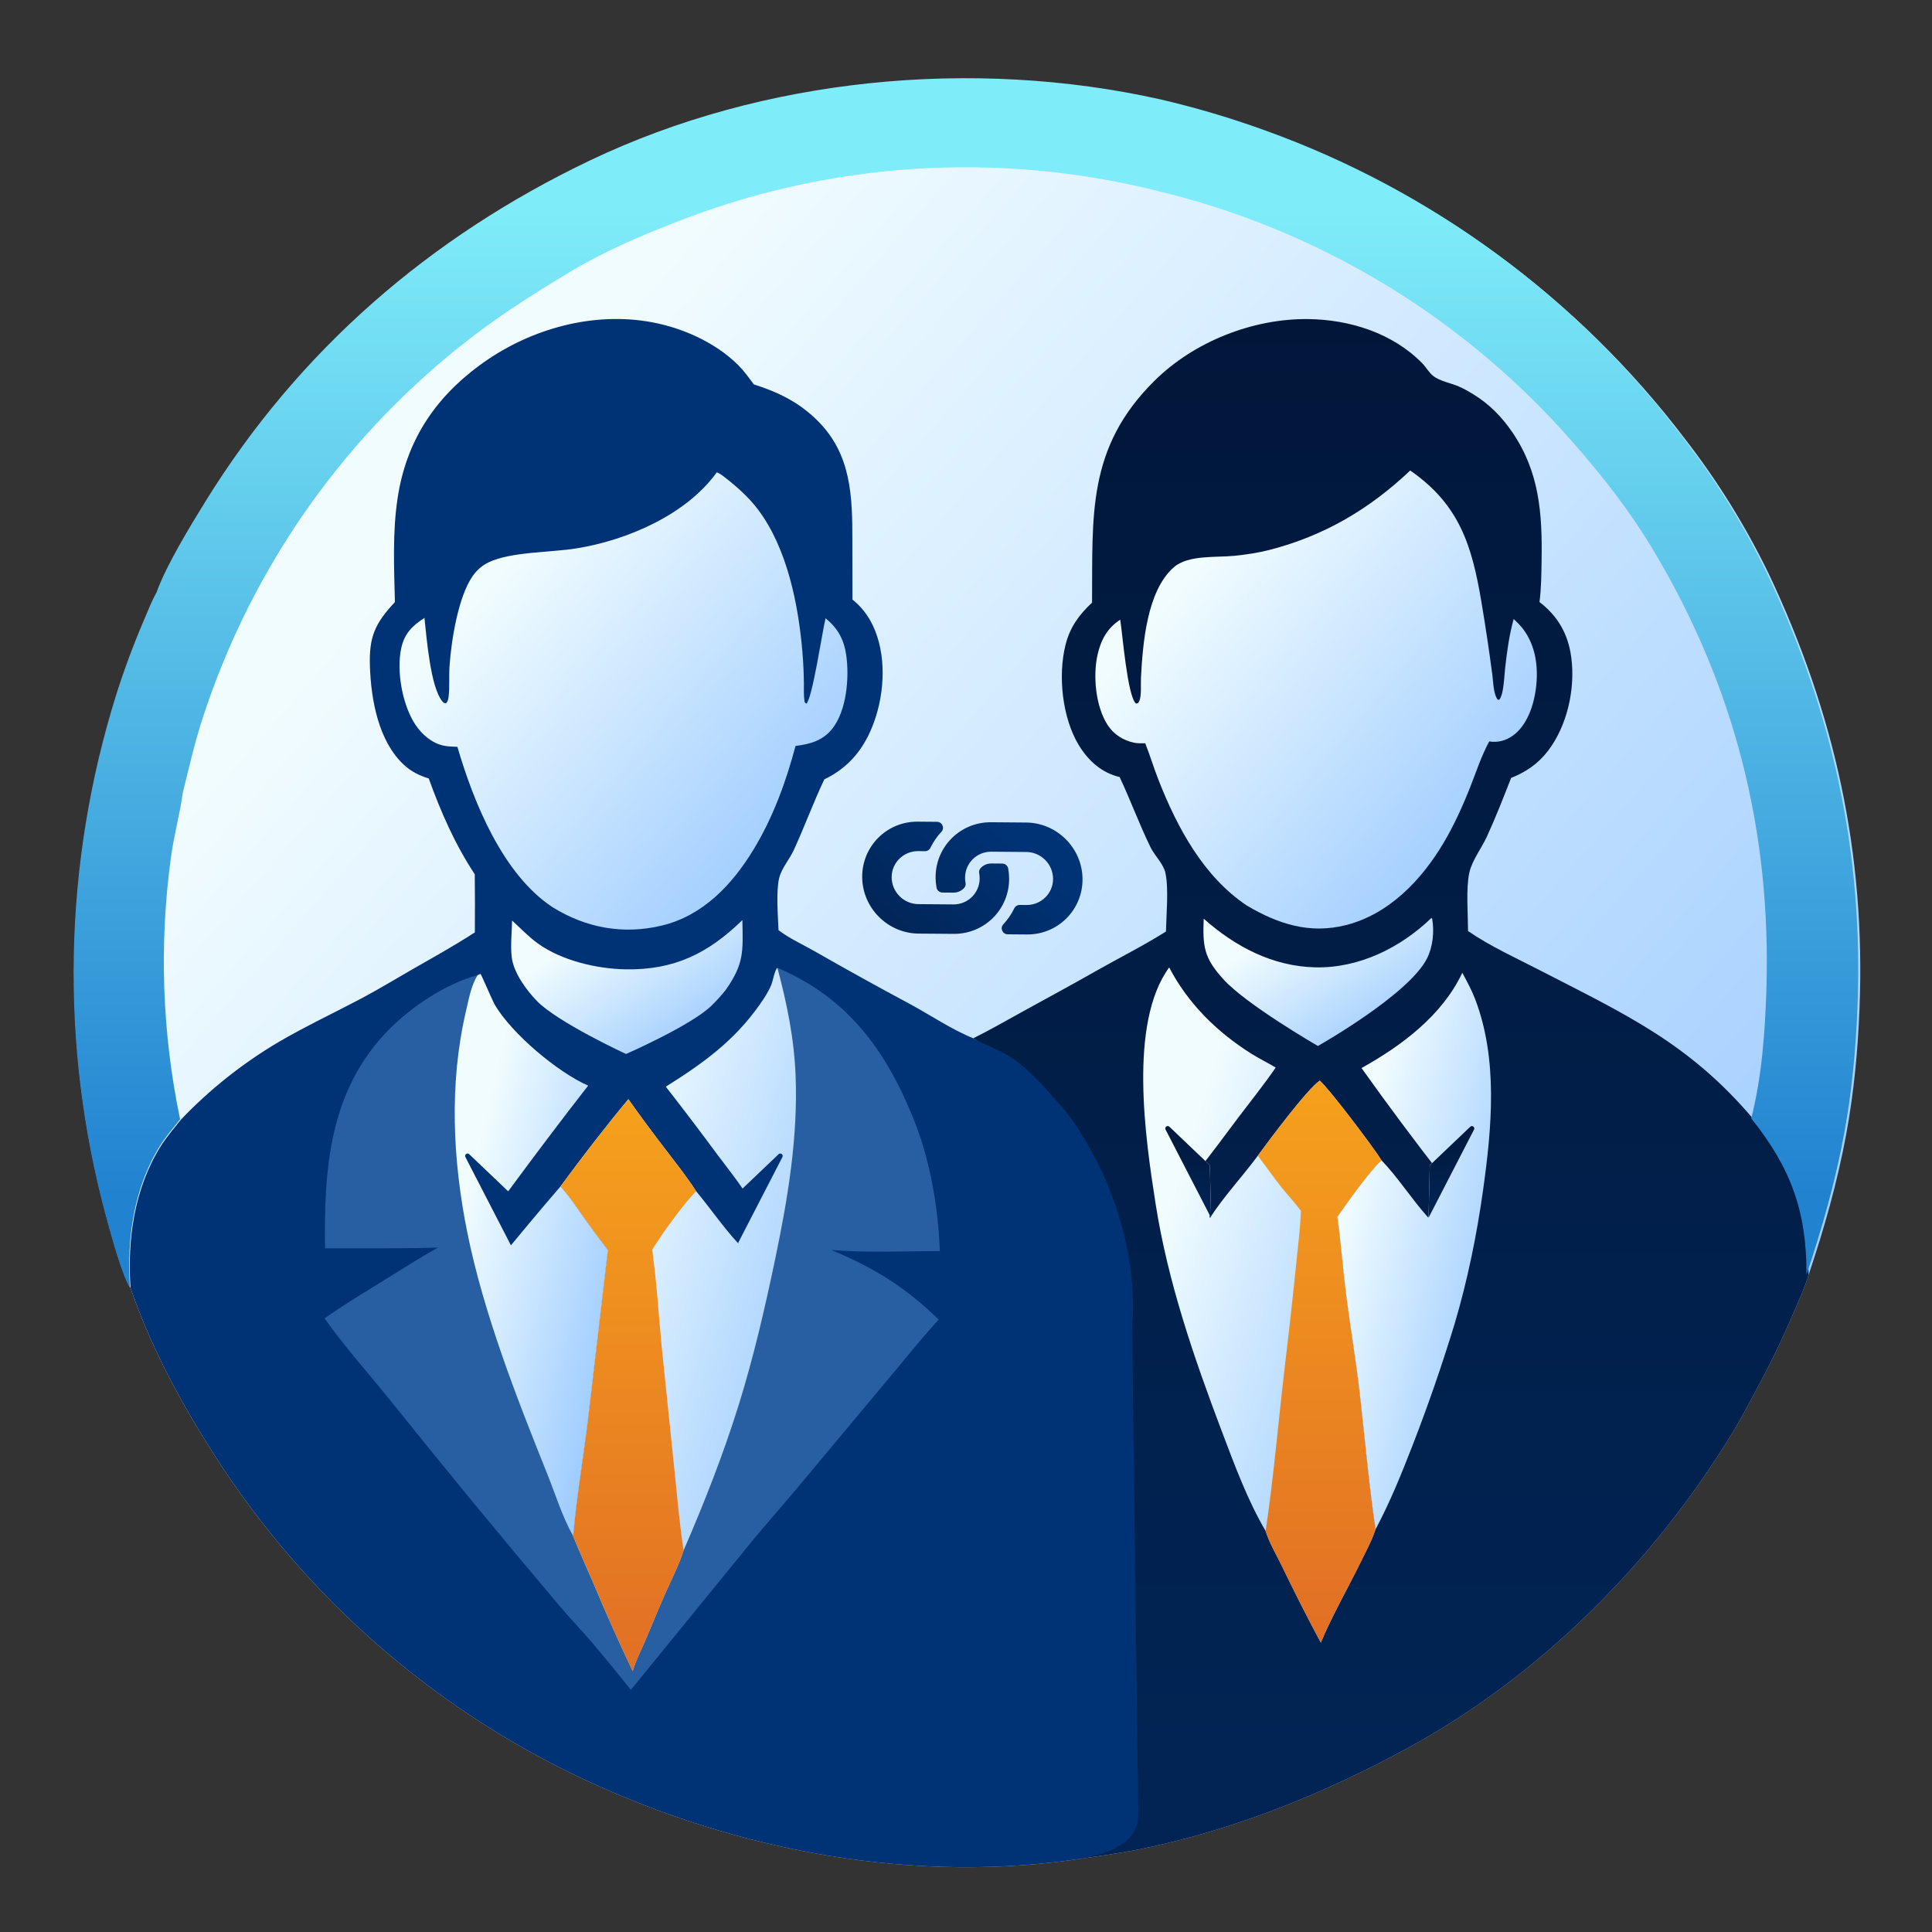 <svg width="400" height="400" viewBox="0 0 400 400" fill="none" xmlns="http://www.w3.org/2000/svg">
<rect x="0" y="0" width="400" height="400" fill="#333333" stroke="none"/>
<path d="M32.521 122.911C34.494 117.36 39.461 109.244 42.638 104.113C62.043 72.765 89.17 49.352 122.338 33.541C158.3 16.397 201.788 12.259 240.543 20.898C247.971 22.625 255.269 24.789 262.437 27.392C263.501 27.775 264.562 28.168 265.619 28.57C266.676 28.973 267.73 29.384 268.78 29.806C269.829 30.227 270.875 30.658 271.918 31.098C272.96 31.538 273.998 31.987 275.032 32.446C276.066 32.905 277.095 33.373 278.121 33.85C279.147 34.327 280.168 34.814 281.185 35.309C282.202 35.805 283.214 36.31 284.222 36.823C285.229 37.337 286.233 37.86 287.231 38.392C288.23 38.924 289.223 39.465 290.212 40.014C291.2 40.564 292.184 41.122 293.162 41.69C294.141 42.257 295.114 42.833 296.083 43.418C297.051 44.003 298.014 44.596 298.972 45.199C299.929 45.801 300.881 46.412 301.828 47.031C302.775 47.65 303.715 48.278 304.651 48.914C305.586 49.55 306.516 50.195 307.439 50.848C308.363 51.501 309.281 52.162 310.193 52.831C311.105 53.501 312.01 54.178 312.91 54.864C313.81 55.55 314.703 56.243 315.59 56.945C316.477 57.647 317.359 58.357 318.233 59.074C319.108 59.791 319.976 60.517 320.837 61.25C321.698 61.983 322.553 62.724 323.401 63.473C324.249 64.222 325.09 64.978 325.925 65.741C326.759 66.505 327.587 67.276 328.407 68.055C329.228 68.833 330.042 69.619 330.848 70.412C331.655 71.205 332.454 72.006 333.246 72.813C334.038 73.621 334.823 74.436 335.601 75.257C336.378 76.079 337.148 76.907 337.911 77.743C338.674 78.578 339.429 79.42 340.176 80.269C340.924 81.118 341.663 81.975 342.395 82.837C343.127 83.699 343.852 84.568 344.568 85.443C345.285 86.319 345.993 87.2 346.694 88.088C347.394 88.977 348.087 89.871 348.771 90.772C350.462 92.948 352.095 95.166 353.67 97.427C355.245 99.688 356.76 101.989 358.215 104.329C359.67 106.669 361.063 109.046 362.393 111.459C363.724 113.871 364.991 116.317 366.195 118.797C379.867 147.662 386.258 176.747 384.995 208.689C384.647 217.512 383.838 226.18 382.23 234.87C380.393 244.799 377.664 254.415 374.442 263.974C373.656 266.632 372.452 269.205 371.353 271.745C369.157 276.918 366.725 281.978 364.056 286.923C362.321 290.133 360.647 293.412 358.75 296.528C342.392 323.409 319.017 346.923 291.285 362.001C274.237 371.269 256.087 378.644 237.049 382.645C231.981 383.711 226.801 384.384 221.677 385.135C186.508 389.955 149.684 382.479 117.995 367.009C117.035 366.538 116.079 366.059 115.128 365.572C114.176 365.084 113.229 364.588 112.286 364.084C111.344 363.58 110.405 363.068 109.472 362.548C108.538 362.027 107.609 361.498 106.684 360.961C105.759 360.425 104.84 359.88 103.925 359.327C103.01 358.774 102.1 358.213 101.194 357.644C100.289 357.075 99.389 356.498 98.494 355.913C97.599 355.329 96.709 354.736 95.825 354.136C94.94 353.536 94.06 352.928 93.187 352.312C92.313 351.696 91.444 351.073 90.581 350.442C89.718 349.811 88.861 349.172 88.009 348.526C87.157 347.88 86.311 347.227 85.47 346.566C84.63 345.905 83.796 345.237 82.967 344.561C82.138 343.886 81.315 343.203 80.499 342.513C79.682 341.823 78.871 341.126 78.067 340.422C77.262 339.718 76.464 339.007 75.672 338.289C74.88 337.57 74.094 336.846 73.315 336.114C72.536 335.382 71.763 334.643 70.997 333.898C70.231 333.152 69.471 332.4 68.718 331.641C67.965 330.882 67.218 330.117 66.478 329.345C65.739 328.573 65.006 327.795 64.279 327.01C63.554 326.225 62.834 325.434 62.122 324.637C61.41 323.839 60.705 323.036 60.007 322.226C59.309 321.417 58.618 320.601 57.934 319.779C57.25 318.957 56.574 318.13 55.904 317.296C55.235 316.462 54.573 315.622 53.919 314.777C53.264 313.932 52.617 313.081 51.977 312.224C51.338 311.367 50.706 310.505 50.081 309.637C49.457 308.77 48.84 307.897 48.231 307.018C47.622 306.139 47.02 305.256 46.426 304.367C45.833 303.477 45.247 302.583 44.669 301.684C44.091 300.784 43.521 299.88 42.959 298.97C36.643 288.949 30.89 277.908 27.027 266.684C25.385 264.214 22.905 255.073 22.023 251.815C21.725 250.716 21.438 249.613 21.16 248.509C20.882 247.404 20.613 246.297 20.355 245.188C20.097 244.078 19.849 242.967 19.61 241.853C19.372 240.739 19.143 239.623 18.925 238.506C18.706 237.388 18.497 236.268 18.299 235.146C18.1 234.025 17.911 232.901 17.732 231.776C17.554 230.652 17.385 229.525 17.226 228.397C17.067 227.269 16.919 226.14 16.78 225.01C16.642 223.879 16.513 222.747 16.394 221.614C16.276 220.481 16.167 219.347 16.069 218.213C15.971 217.078 15.882 215.943 15.804 214.806C15.726 213.67 15.658 212.533 15.6 211.395C15.542 210.258 15.494 209.12 15.456 207.981C15.418 206.842 15.391 205.704 15.373 204.565C15.356 203.426 15.349 202.287 15.351 201.148C15.354 200.009 15.367 198.87 15.39 197.731C15.413 196.593 15.446 195.454 15.49 194.316C15.533 193.178 15.586 192.04 15.65 190.903C15.713 189.766 15.787 188.629 15.871 187.493C15.954 186.357 16.048 185.222 16.152 184.087C16.256 182.953 16.37 181.82 16.494 180.687C16.618 179.555 16.752 178.424 16.896 177.294C17.04 176.164 17.195 175.036 17.358 173.909C17.523 172.781 17.697 171.656 17.881 170.532C18.066 169.408 18.26 168.285 18.464 167.165C18.668 166.044 18.882 164.926 19.106 163.809C19.331 162.692 19.565 161.577 19.808 160.465C20.052 159.352 20.306 158.241 20.57 157.134C20.833 156.025 21.107 154.92 21.39 153.816C21.673 152.713 21.966 151.612 22.269 150.514C22.572 149.417 22.885 148.321 23.207 147.229C23.529 146.136 23.862 145.047 24.203 143.96C25.898 138.638 27.852 133.413 30.065 128.284C30.836 126.492 31.548 124.603 32.521 122.911Z" fill="url(#paint0_linear_4889_42571)"/>
<path d="M208.93 181.854C208.978 188.299 203.806 193.382 197.474 193.349C197.462 193.349 197.448 193.349 197.435 193.349L190.189 193.291C183.799 193.239 178.56 187.999 178.508 181.61C178.457 175.22 183.614 170.063 190.003 170.115L194.004 170.147C195.065 170.155 195.636 171.426 194.92 172.197C194.007 173.18 193.228 174.305 192.627 175.543C192.424 175.962 192.002 176.229 191.533 176.226L190.122 176.214C187.101 176.19 184.613 178.583 184.607 181.604C184.602 184.655 187.096 187.167 190.14 187.192L197.385 187.25C200.425 187.275 202.855 184.832 202.83 181.805C202.827 181.406 202.778 181.05 202.727 180.785C202.69 180.597 202.698 180.404 202.75 180.222C202.801 180.039 202.895 179.872 203.023 179.733C203.567 179.147 204.353 178.768 205.253 178.775L207.523 178.793C208.118 178.798 208.625 179.232 208.734 179.819C208.859 180.491 208.924 181.172 208.93 181.854ZM224.125 181.976C224.074 175.586 218.834 170.346 212.444 170.295L205.199 170.236C205.186 170.236 205.172 170.236 205.159 170.237C198.828 170.203 193.655 175.286 193.704 181.731C193.709 182.413 193.775 183.094 193.899 183.766C194.008 184.353 194.515 184.787 195.11 184.792L197.38 184.81C198.281 184.817 199.066 184.439 199.61 183.852C199.738 183.713 199.832 183.546 199.883 183.363C199.935 183.181 199.943 182.988 199.907 182.8C199.855 182.535 199.806 182.179 199.803 181.78C199.778 178.753 202.209 176.31 205.248 176.335L212.493 176.394C215.537 176.418 218.031 178.93 218.026 181.981C218.02 185.002 215.533 187.395 212.511 187.371L211.1 187.359C210.631 187.356 210.209 187.623 210.006 188.042C209.405 189.28 208.626 190.405 207.713 191.388C206.997 192.159 207.568 193.43 208.629 193.438L212.63 193.47C219.02 193.522 224.177 188.365 224.125 181.976Z" fill="url(#paint1_linear_4889_42571)"/>
<path d="M226.099 124.77C226.24 106.783 224.967 92.727 239.042 78.817C247.212 70.742 259.345 65.936 270.82 66.062C279.407 66.156 288.31 68.944 294.441 75.192C295.233 75.998 295.852 77.143 296.721 77.832C298.053 78.889 300.333 79.305 301.92 79.969C302.991 80.417 304.023 81.016 305.012 81.62C308.329 83.646 310.918 86.285 313.104 89.484C318.727 97.708 319.323 106.348 319.172 115.989C319.127 118.842 319.11 121.813 318.735 124.641C322.549 127.574 324.655 131.254 325.306 136.037C326.194 142.55 324.496 150.277 320.446 155.525C318.45 158.112 315.892 159.875 312.868 161.055C311.256 165.152 309.667 169.251 307.826 173.252C306.72 175.656 304.78 178.105 304.21 180.682C303.493 183.928 303.932 189.266 303.945 192.766C308.455 195.883 313.797 198.3 318.669 200.813C336.538 210.029 349.675 215.936 362.989 231.671C371.177 241.909 374.467 250.809 374.441 263.974C373.655 266.632 372.451 269.205 371.352 271.745C369.157 276.918 366.725 281.978 364.056 286.923C362.321 290.133 360.646 293.412 358.749 296.528C342.392 323.409 319.017 346.923 291.285 362.001C274.237 371.269 256.086 378.644 237.049 382.645C231.98 383.711 226.801 384.384 221.676 385.135C255.965 379.49 209 352 209 263.974C203.552 256.169 209.796 219.639 201.745 215.1L201.503 214.963C204.979 213.253 208.324 211.297 211.721 209.437C216.805 206.651 221.886 203.892 226.927 201.028C231.747 198.289 236.706 195.821 241.4 192.86C241.467 189.409 241.988 183.957 241.292 180.752C240.872 178.816 239.097 177.231 238.23 175.467C235.874 170.677 234.081 165.678 231.805 160.877C228.103 160.002 225.345 157.528 223.392 154.335C219.919 148.66 219.001 139.894 220.61 133.502C221.53 129.847 223.384 127.301 226.099 124.77Z" fill="url(#paint2_linear_4889_42571)"/>
<path d="M242.066 200.299C245.952 207.742 251.904 213.618 258.97 218.091C260.651 219.155 262.425 220.007 264.122 221.023C261.697 224.556 259.037 227.863 256.451 231.275C253.628 235 250.915 238.786 247.95 242.405C249.022 245.572 250.252 248.838 250.473 252.199C253.403 247.667 257.207 243.623 260.417 239.28C262.675 236.172 270.711 225.394 273.245 223.734C275.106 225.294 284.458 237.658 286.033 240.23C283.718 242.299 278.801 249.138 276.897 251.931C277.636 257.467 278.062 263.037 278.773 268.575C279.618 275.153 280.747 281.69 281.498 288.282C282.574 297.722 283.398 307.238 284.789 316.637C284.074 318.859 282.888 321.037 281.864 323.13C279.1 328.78 275.901 334.297 273.464 340.093C270.627 334.804 267.909 329.454 265.31 324.044C264.216 321.801 262.771 319.366 262.038 316.992C258.307 310.643 255.599 303.3 252.997 296.427C247.215 281.152 241.777 265.384 239.249 249.191C237.153 235.77 233.593 211.892 242.066 200.299Z" fill="url(#paint3_linear_4889_42571)"/>
<path d="M273.245 223.734C275.105 225.294 284.458 237.658 286.033 240.23C283.718 242.299 278.8 249.138 276.897 251.931C277.636 257.467 278.062 263.037 278.773 268.575C279.618 275.153 280.746 281.69 281.498 288.282C282.574 297.722 283.398 307.238 284.789 316.637C284.074 318.859 282.888 321.037 281.864 323.13C279.099 328.78 275.9 334.297 273.464 340.094C270.627 334.804 267.909 329.454 265.31 324.044C264.216 321.801 262.771 319.366 262.038 316.992C263.692 305.85 264.652 294.548 265.953 283.353C266.816 276.199 267.612 269.038 268.341 261.869C268.718 258.158 269.197 254.42 269.346 250.694C268.097 248.991 266.596 247.439 265.282 245.78C263.605 243.66 262.064 241.426 260.417 239.281C262.675 236.172 270.71 225.394 273.245 223.734Z" fill="url(#paint4_linear_4889_42571)"/>
<path d="M302.757 201.404C303.727 203.198 304.695 204.978 305.424 206.887C310.166 219.319 308.867 233.418 307.073 246.273C305.767 255.628 303.845 265.078 301.148 274.137C298.539 282.69 295.614 291.133 292.373 299.467C290.09 305.308 287.756 311.098 284.79 316.637C283.399 307.238 282.575 297.722 281.499 288.282C280.747 281.69 279.619 275.153 278.774 268.575C278.063 263.037 277.637 257.467 276.898 251.931C278.801 249.138 283.719 242.299 286.034 240.23C289.565 243.931 292.28 248.287 295.685 252.07C296.895 249.369 297.669 246.345 298.57 243.522C292.879 236.198 287.265 228.684 281.887 221.127C290.225 216.486 298.574 210.252 302.757 201.404Z" fill="url(#paint5_linear_4889_42571)"/>
<path d="M291.969 97.414C302.231 104.524 304.764 113.053 306.725 124.696C307.569 129.724 308.323 134.765 308.986 139.819C309.174 141.215 309.192 143.821 310.132 144.901L310.459 144.829C310.789 144.296 310.942 143.799 311.071 143.185C311.407 141.584 311.456 139.841 311.636 138.211C312.009 134.85 312.482 131.41 313.392 128.15C314.047 128.791 314.727 129.434 315.285 130.161C318.012 133.716 318.549 138.274 317.986 142.612C317.543 146.031 316.175 150.144 313.281 152.257C311.795 153.342 310.14 153.795 308.328 153.503C306.738 156.437 305.681 159.672 304.465 162.771C302.897 166.765 301.092 170.757 298.908 174.454C294.364 182.148 287.611 189.258 278.689 191.526C271.183 193.435 264.639 191.327 258.16 187.495C249.205 181.531 243.764 171.396 239.902 161.597C238.899 159.052 238.11 156.43 237.108 153.883C236.352 153.901 235.563 153.928 234.818 153.775C232.595 153.321 230.608 152.063 229.357 150.158C226.825 146.304 226.241 139.896 227.254 135.478C227.942 132.476 229.289 129.986 231.929 128.306C232.423 131.35 233.394 143.948 235.165 145.655C235.623 145.633 235.634 145.614 235.847 145.194C236.388 144.125 236.156 141.547 236.222 140.329C236.6 133.284 237.433 122.376 242.993 117.473C245.97 114.848 251.732 115.456 255.515 115.079C257.983 114.833 260.515 114.453 262.918 113.832C274.177 110.924 283.558 105.388 291.969 97.414Z" fill="url(#paint6_linear_4889_42571)"/>
<path d="M296.363 190.048L296.512 190.207C296.977 192.882 296.675 195.981 295.458 198.412C291.682 205.951 272.854 216.56 272.854 216.56C272.854 216.56 257.884 207.91 253.258 202.707C249.237 198.292 248.999 195.93 249.214 190.205C255.694 195.969 263.474 200.08 272.332 200.279C281.373 200.483 289.98 196.209 296.363 190.048Z" fill="url(#paint7_linear_4889_42571)"/>
<path fill-rule="evenodd" clip-rule="evenodd" d="M295.765 252.138L305.187 233.869C305.445 233.367 304.806 232.888 304.398 233.277L296.021 241.259" fill="white"/>
<path fill-rule="evenodd" clip-rule="evenodd" d="M295.765 252.138L305.187 233.869C305.445 233.367 304.806 232.888 304.398 233.277L296.021 241.259" fill="url(#paint8_linear_4889_42571)"/>
<path fill-rule="evenodd" clip-rule="evenodd" d="M250.742 252.138L241.32 233.869C241.062 233.367 241.701 232.888 242.109 233.277L250.486 241.259" fill="white"/>
<path fill-rule="evenodd" clip-rule="evenodd" d="M250.742 252.138L241.32 233.869C241.062 233.367 241.701 232.888 242.109 233.277L250.486 241.259" fill="url(#paint9_linear_4889_42571)"/>
<path d="M81.761 124.651C81.597 117.473 81.242 110.309 82.314 103.176C84.071 91.489 89.838 82.592 99.305 75.624C109.056 68.447 121.704 64.656 133.791 66.513C140.636 67.565 147.952 70.693 152.89 75.647C154.081 76.842 155.067 78.227 156.066 79.581C161.159 81.201 165.396 83.266 169.236 87.069C176.263 94.026 176.482 102.709 176.472 111.972L176.498 124.138C176.94 124.492 177.361 124.87 177.761 125.272C178.16 125.674 178.535 126.098 178.887 126.542C179.239 126.987 179.564 127.45 179.862 127.932C180.162 128.413 180.432 128.91 180.675 129.423C183.558 135.41 183.195 143.196 181.014 149.342C179.082 154.786 175.891 158.856 170.668 161.356C168.386 166.148 166.558 171.203 164.325 176.036C163.434 177.965 161.799 179.762 161.307 181.84C160.662 184.569 161.054 189.667 161.188 192.582C163.367 194.266 166.194 195.54 168.601 196.916C175.188 200.687 181.827 204.361 188.519 207.941C192.752 210.244 197.052 213.164 201.503 214.963L201.744 215.1C203.506 216.094 205.397 216.812 207.204 217.714C211.081 219.65 213.789 222.433 216.666 225.588C218.443 227.636 220.421 229.663 221.971 231.884C230.372 243.918 235.49 259.567 234.436 274.274C234.355 275.518 235.619 371.931 235.619 371.931C235.58 376.268 237.896 382.913 221.676 385.135C186.507 389.955 149.683 382.479 117.994 367.009C117.034 366.538 116.079 366.059 115.127 365.572C114.176 365.084 113.229 364.588 112.286 364.084C111.343 363.58 110.405 363.068 109.471 362.548C108.537 362.027 107.608 361.498 106.683 360.961C105.759 360.425 104.839 359.88 103.924 359.327C103.009 358.774 102.099 358.213 101.194 357.644C100.288 357.075 99.388 356.498 98.493 355.914C97.598 355.329 96.708 354.736 95.824 354.136C94.939 353.536 94.06 352.928 93.186 352.312C92.312 351.696 91.443 351.073 90.58 350.442C89.717 349.811 88.86 349.172 88.008 348.526C87.156 347.88 86.31 347.227 85.469 346.566C84.629 345.905 83.795 345.237 82.966 344.562C82.137 343.886 81.314 343.203 80.498 342.513C79.681 341.823 78.87 341.126 78.066 340.422C77.261 339.718 76.464 339.007 75.671 338.289C74.879 337.57 74.094 336.846 73.314 336.114C72.535 335.382 71.762 334.643 70.996 333.898C70.23 333.152 69.47 332.4 68.717 331.641C67.964 330.882 67.217 330.117 66.478 329.345C65.738 328.573 65.005 327.795 64.279 327.01C63.553 326.225 62.834 325.434 62.121 324.637C61.41 323.839 60.704 323.036 60.006 322.226C59.308 321.417 58.617 320.601 57.933 319.779C57.249 318.957 56.573 318.13 55.904 317.296C55.234 316.462 54.572 315.622 53.918 314.777C53.263 313.932 52.616 313.081 51.977 312.224C51.337 311.367 50.705 310.505 50.081 309.638C49.456 308.77 48.839 307.897 48.23 307.018C47.621 306.139 47.019 305.256 46.425 304.367C45.832 303.477 45.246 302.583 44.668 301.684C44.09 300.784 43.52 299.88 42.958 298.971C36.642 288.949 30.89 277.908 27.026 266.684C26.325 256.652 27.811 246.116 33.192 237.442C34.413 235.475 35.969 233.669 37.412 231.861C38.908 230.288 40.457 228.768 42.059 227.303C43.661 225.837 45.312 224.429 47.012 223.078C48.712 221.727 50.456 220.437 52.246 219.208C54.035 217.978 55.866 216.812 57.736 215.71C63.24 212.482 69.118 209.734 74.761 206.745C78.386 204.825 81.857 202.709 85.41 200.669C89.737 198.184 94.132 195.763 98.313 193.037C98.348 189.03 98.342 185.024 98.296 181.017C94.171 174.748 91.31 168.203 88.764 161.17C86.864 160.595 85.143 159.743 83.674 158.393C78.347 153.5 76.827 144.866 76.59 137.991C76.379 131.861 77.606 129.108 81.761 124.651Z" fill="#003376"/>
<path d="M137.854 224.985C145.53 220.18 152.024 215.511 157.313 207.97C158.217 206.68 159.118 205.324 159.71 203.857C160.023 203.083 160.436 200.74 160.951 200.377C175.517 206.56 183.463 217.489 189.204 231.816C192.606 240.306 194.227 249.917 194.588 259.023C187.164 259.032 179.486 259.414 172.098 258.791C180.978 262.477 187.457 266.483 194.341 273.205C189.7 278.337 185.427 283.787 180.944 289.054L165.231 307.875C162.061 311.657 158.776 315.341 155.645 319.157L130.605 349.876C127.9 346.449 125.131 343.075 122.298 339.753C120.088 337.204 117.759 334.763 115.589 332.179C103.879 318.347 92.361 304.358 81.033 290.212C76.567 284.642 71.251 278.745 67.196 272.947C71.188 270.146 75.403 267.609 79.549 265.042C83.235 262.761 86.902 260.403 90.688 258.293C82.9 258.532 75.088 258.422 67.297 258.448C67.055 242.103 68.153 225.818 80.35 213.344C85.181 208.404 92.213 203.705 98.915 201.873L99.474 201.637C99.667 201.783 101.918 207.147 102.47 208.081C105.97 214.005 115.38 221.962 121.766 224.772C116.159 231.957 100.406 229.583 94.996 236.916C95.172 240.635 105.816 257.285 105.78 261.008C109.329 257.069 112.531 249.648 116.029 245.667C120.531 239.543 125.241 233.432 130.095 227.584C132.631 231.162 135.239 234.686 137.919 238.156C140.03 240.931 142.248 243.696 144.124 246.634C147.084 250.175 149.723 254.085 152.861 257.455C156.039 254.479 163.287 240.203 163.834 236.633C162.103 234.039 150.462 241.639 148.599 239.141C145.084 234.372 141.503 229.653 137.854 224.985Z" fill="#7DB8FF" fill-opacity="0.32"/>
<path fill-rule="evenodd" clip-rule="evenodd" d="M153.742 246.073C152.114 243.698 150.321 241.451 148.598 239.141C145.084 234.372 141.502 229.653 137.854 224.985C145.529 220.18 152.023 215.511 157.312 207.97C158.217 206.68 159.117 205.324 159.71 203.857C160.022 203.083 160.435 200.74 160.951 200.377C162.932 207.773 164.412 214.99 164.72 222.667C165.231 235.409 163.122 248.073 160.53 260.496C158.402 270.698 156.036 280.957 152.932 290.915C149.759 301.096 145.795 311.181 141.547 320.958C140.57 324.041 139.013 327.039 137.699 329.996C136.252 333.25 134.931 336.56 133.525 339.832C132.65 341.868 131.599 343.875 130.995 346.011C128.105 339.916 125.358 333.757 122.754 327.535C121.398 324.364 119.935 321.228 118.665 318.023C119.35 310.129 120.676 302.347 121.663 294.491L125.846 258.824C124.13 256.584 122.453 254.316 120.813 252.021C119.288 249.877 117.818 247.601 116.028 245.667C120.53 239.543 125.24 233.432 130.094 227.584C132.63 231.162 135.238 234.686 137.918 238.156C140.029 240.931 142.248 243.696 144.124 246.634C146.996 250.071 149.567 253.855 152.584 257.156L152.796 257.386C152.817 257.409 152.839 257.432 152.86 257.455C152.868 257.376 152.876 257.296 152.884 257.216L161.99 239.557C162.249 239.056 161.609 238.577 161.201 238.966L153.742 246.073Z" fill="url(#paint10_linear_4889_42571)"/>
<path d="M130.094 227.584C132.63 231.162 135.238 234.686 137.918 238.156C140.029 240.931 142.248 243.696 144.124 246.634C141.715 248.988 136.79 255.805 135.032 258.746C135.95 265.408 136.364 272.142 136.995 278.836L139.787 305.818C140.322 310.842 140.716 315.98 141.547 320.958C140.57 324.041 139.013 327.039 137.699 329.996C136.252 333.25 134.931 336.56 133.525 339.832C132.65 341.868 131.599 343.875 130.995 346.011C128.105 339.916 125.358 333.758 122.754 327.535C121.398 324.364 119.935 321.228 118.665 318.023C119.35 310.129 120.676 302.347 121.663 294.491L125.846 258.824C124.13 256.584 122.453 254.317 120.813 252.021C119.288 249.877 117.818 247.601 116.028 245.667C120.53 239.543 125.24 233.432 130.094 227.584Z" fill="url(#paint11_linear_4889_42571)"/>
<path fill-rule="evenodd" clip-rule="evenodd" d="M105.78 257.827C105.78 257.827 112.531 249.648 116.029 245.667C117.818 247.601 119.289 249.877 120.814 252.021C122.453 254.316 124.131 256.584 125.846 258.824L121.663 294.491C120.677 302.347 119.351 310.129 118.665 318.023C116.417 314.03 114.971 309.304 113.255 305.034C106.905 289.231 100.127 271.867 96.756 255.209C93.718 240.197 92.965 224.327 96.48 209.324C97.042 206.926 97.555 203.925 98.915 201.873L99.474 201.637C99.667 201.783 101.918 207.147 102.47 208.081C105.97 214.005 115.38 221.962 121.766 224.772C116.159 231.957 110.63 239.311 105.22 246.644C105.221 246.649 105.221 246.654 105.221 246.659L97.147 238.966C96.739 238.577 96.1 239.056 96.358 239.558L105.78 257.827Z" fill="url(#paint12_linear_4889_42571)"/>
<path d="M148.404 97.787C148.975 97.998 149.479 98.372 149.958 98.745C152.513 100.73 154.952 102.876 156.913 105.463C162.983 113.467 165.327 125.277 166.14 135.1C166.313 137.215 166.413 139.333 166.438 141.455C166.462 142.6 166.365 143.885 166.542 145.012C166.608 145.433 166.582 145.443 166.946 145.695C168.198 144.638 170.245 130.733 170.925 128.009C173.488 130.087 174.747 132.433 175.209 135.691C175.856 140.263 175.307 147.068 172.336 150.846C170.359 153.358 167.723 154.058 164.709 154.441C162.705 161.952 160.016 169.331 155.947 175.993C151.528 183.23 145.506 189.593 137.01 191.631C129.06 193.538 121.372 192.138 114.45 187.858C104.105 181.078 98.065 166.139 94.697 154.624C93.757 154.594 92.772 154.574 91.85 154.378C89.449 153.869 87.378 152.094 86.037 150.091C83.312 146.016 82.05 139.003 83.066 134.223C83.71 131.193 85.367 129.536 87.878 127.938C88.317 131.929 89.117 142.309 91.59 145.216C91.88 145.557 91.934 145.578 92.355 145.599C92.758 145.158 92.828 144.699 92.889 144.123C93.112 142.054 92.931 139.916 93.076 137.834C93.438 132.628 94.87 123.409 97.947 119.145C98.156 118.851 98.382 118.572 98.626 118.308C98.87 118.043 99.13 117.794 99.405 117.562C99.68 117.331 99.969 117.117 100.272 116.922C100.574 116.726 100.888 116.551 101.213 116.395C105.815 114.22 114.047 114.396 119.353 113.538C129.828 111.843 142.055 106.608 148.404 97.787Z" fill="url(#paint13_linear_4889_42571)"/>
<path d="M106.024 190.589C107.773 192.183 109.401 193.911 111.323 195.305C116.25 198.876 123.534 200.584 129.536 200.689C139.619 200.863 146.633 197.375 153.702 190.493C153.83 196.989 154.092 199.518 150.222 204.996C149.333 206.111 148.379 207.165 147.359 208.161C143.258 212.242 129.61 218.219 129.61 218.219C129.61 218.219 115.404 211.646 111.139 207.22C108.919 204.916 106.273 201.312 105.931 198.036C105.682 195.655 105.973 192.998 106.024 190.589Z" fill="url(#paint14_linear_4889_42571)"/>
<path d="M32.397 122.681C34.368 117.125 39.331 109.001 42.505 103.865C61.893 72.487 88.997 49.051 122.136 33.224C158.067 16.064 201.517 11.922 240.239 20.57C247.66 22.298 254.952 24.465 262.114 27.07C263.177 27.453 264.237 27.846 265.293 28.249C266.349 28.652 267.402 29.064 268.451 29.486C269.5 29.907 270.545 30.339 271.586 30.779C272.627 31.22 273.665 31.669 274.698 32.129C275.731 32.588 276.76 33.056 277.784 33.534C278.809 34.012 279.829 34.499 280.845 34.995C281.861 35.491 282.873 35.996 283.88 36.51C284.886 37.024 285.889 37.548 286.886 38.08C287.884 38.612 288.877 39.154 289.864 39.704C290.852 40.255 291.835 40.813 292.813 41.382C293.79 41.949 294.763 42.526 295.73 43.111C296.698 43.697 297.66 44.291 298.617 44.894C299.574 45.497 300.525 46.108 301.47 46.728C302.416 47.347 303.356 47.976 304.291 48.612C305.225 49.25 306.154 49.895 307.077 50.548C308 51.202 308.917 51.863 309.828 52.534C310.739 53.204 311.644 53.882 312.543 54.569C313.442 55.255 314.335 55.949 315.221 56.651C316.107 57.354 316.988 58.065 317.861 58.783C318.735 59.501 319.602 60.227 320.463 60.961C321.324 61.695 322.178 62.436 323.025 63.186C323.872 63.935 324.713 64.692 325.547 65.456C326.38 66.221 327.207 66.993 328.027 67.772C328.847 68.551 329.66 69.338 330.466 70.132C331.272 70.925 332.07 71.727 332.862 72.535C333.653 73.343 334.437 74.159 335.214 74.981C335.991 75.804 336.76 76.633 337.523 77.469C338.284 78.306 339.039 79.149 339.786 79.999C340.532 80.848 341.271 81.705 342.003 82.568C342.734 83.431 343.458 84.301 344.174 85.177C344.89 86.053 345.597 86.936 346.298 87.825C346.998 88.714 347.69 89.609 348.373 90.511C350.063 92.689 351.694 94.909 353.268 97.173C354.841 99.436 356.355 101.739 357.808 104.082C359.262 106.424 360.654 108.803 361.984 111.218C363.313 113.633 364.579 116.081 365.781 118.563C379.442 147.456 385.828 176.57 384.566 208.543C384.217 217.374 383.41 226.05 381.803 234.749C379.968 244.687 377.241 254.313 374.021 263.881C374.047 250.704 370.76 241.794 362.579 231.546L362.633 231.335C364.773 222.845 365.436 213.651 365.712 204.927C366.746 172.172 359.147 142.07 342.302 113.912C337.495 105.875 331.901 98.695 325.734 91.683C325.035 90.882 324.329 90.087 323.615 89.3C322.901 88.512 322.18 87.731 321.451 86.957C320.722 86.184 319.986 85.417 319.242 84.657C318.498 83.898 317.748 83.145 316.989 82.4C316.231 81.655 315.466 80.917 314.694 80.187C313.921 79.457 313.142 78.734 312.356 78.018C311.57 77.303 310.777 76.595 309.977 75.895C309.177 75.195 308.37 74.503 307.557 73.819C306.744 73.134 305.925 72.458 305.098 71.789C304.272 71.12 303.44 70.46 302.601 69.808C301.762 69.155 300.917 68.511 300.066 67.874C299.215 67.238 298.357 66.61 297.494 65.99C296.631 65.371 295.762 64.759 294.887 64.156C294.011 63.553 293.131 62.959 292.244 62.373C291.358 61.787 290.466 61.21 289.568 60.641C288.67 60.072 287.768 59.512 286.859 58.961C285.951 58.41 285.037 57.868 284.119 57.334C283.2 56.8 282.276 56.275 281.347 55.76C280.418 55.243 279.484 54.737 278.546 54.239C277.607 53.741 276.664 53.253 275.716 52.773C274.768 52.293 273.815 51.823 272.858 51.362C271.901 50.9 270.94 50.448 269.974 50.006C269.008 49.563 268.038 49.13 267.064 48.706C266.09 48.282 265.112 47.867 264.13 47.462C263.148 47.057 262.162 46.661 261.172 46.276C260.183 45.89 259.189 45.513 258.192 45.146C257.195 44.779 256.195 44.422 255.191 44.075C254.188 43.727 253.181 43.389 252.17 43.061C251.16 42.733 250.147 42.414 249.131 42.106C248.114 41.797 247.095 41.498 246.073 41.21C245.05 40.92 244.026 40.642 242.998 40.372C241.97 40.103 240.941 39.844 239.908 39.595C238.873 39.334 237.836 39.084 236.796 38.843C235.756 38.602 234.714 38.372 233.67 38.151C232.625 37.931 231.579 37.721 230.531 37.522C229.483 37.322 228.433 37.132 227.38 36.953C226.328 36.774 225.275 36.605 224.219 36.446C223.164 36.287 222.107 36.139 221.049 36.001C219.99 35.863 218.931 35.736 217.87 35.618C216.81 35.501 215.748 35.394 214.685 35.298C213.622 35.201 212.559 35.115 211.494 35.039C210.429 34.964 209.364 34.899 208.298 34.844C207.233 34.789 206.166 34.744 205.1 34.71C204.033 34.676 202.966 34.652 201.899 34.639C200.832 34.626 199.765 34.623 198.698 34.631C197.631 34.639 196.564 34.657 195.497 34.685C194.43 34.714 193.364 34.753 192.298 34.802C191.232 34.852 190.166 34.911 189.101 34.981C188.036 35.052 186.972 35.132 185.909 35.223C184.846 35.314 183.783 35.416 182.722 35.527C181.66 35.639 180.6 35.761 179.542 35.894C178.482 36.026 177.425 36.169 176.369 36.322C175.313 36.475 174.258 36.639 173.205 36.813C172.152 36.987 171.101 37.17 170.052 37.365C169.002 37.559 167.955 37.764 166.909 37.979C165.864 38.194 164.821 38.419 163.779 38.654C162.739 38.889 161.7 39.134 160.663 39.39C159.627 39.645 158.594 39.911 157.562 40.187C156.532 40.462 155.503 40.748 154.478 41.044C153.452 41.34 152.43 41.646 151.41 41.961C150.39 42.277 149.374 42.603 148.361 42.938C147.348 43.274 146.338 43.62 145.332 43.975C144.325 44.331 143.322 44.696 142.322 45.071C141.323 45.446 140.328 45.831 139.336 46.225C132.097 49.057 124.7 52.261 118.035 56.275C111.332 60.313 104.604 64.527 98.374 69.268C97.553 69.892 96.737 70.522 95.928 71.161C95.119 71.8 94.316 72.446 93.519 73.1C92.722 73.754 91.931 74.415 91.147 75.084C90.362 75.753 89.584 76.43 88.813 77.113C88.041 77.797 87.276 78.488 86.518 79.187C85.759 79.885 85.007 80.591 84.262 81.304C83.517 82.016 82.779 82.736 82.048 83.463C81.316 84.189 80.592 84.923 79.874 85.664C79.157 86.404 78.447 87.152 77.743 87.906C77.04 88.66 76.344 89.421 75.655 90.188C74.966 90.956 74.285 91.73 73.61 92.51C72.936 93.291 72.269 94.077 71.61 94.87C70.951 95.663 70.3 96.463 69.656 97.269C69.011 98.074 68.375 98.886 67.747 99.703C67.118 100.521 66.497 101.345 65.884 102.174C65.271 103.004 64.666 103.839 64.069 104.68C63.472 105.521 62.883 106.367 62.302 107.22C61.721 108.072 61.148 108.93 60.583 109.793C60.019 110.656 59.462 111.524 58.914 112.398C58.366 113.272 57.825 114.151 57.294 115.035C56.763 115.919 56.24 116.808 55.725 117.702C55.211 118.596 54.704 119.495 54.207 120.399C53.709 121.303 53.22 122.211 52.74 123.124C52.259 124.037 51.787 124.954 51.325 125.876C50.862 126.798 50.407 127.725 49.962 128.655C49.517 129.586 49.08 130.521 48.653 131.46C48.225 132.399 47.806 133.341 47.397 134.289C46.987 135.236 46.587 136.186 46.195 137.141C45.803 138.096 45.421 139.054 45.047 140.016C44.674 140.978 44.31 141.943 43.955 142.912C43.599 143.88 43.254 144.853 42.917 145.828C42.58 146.804 42.253 147.782 41.935 148.764C40.292 153.786 39.121 158.976 37.848 164.102L37.82 164.312C37.203 168.725 35.983 173.042 35.396 177.489C35.087 179.741 34.827 181.999 34.614 184.262C34.402 186.525 34.239 188.792 34.123 191.062C34.008 193.332 33.941 195.604 33.923 197.877C33.905 200.15 33.936 202.422 34.015 204.694C34.094 206.966 34.221 209.235 34.398 211.502C34.574 213.768 34.798 216.029 35.071 218.286C35.344 220.543 35.665 222.793 36.034 225.035C36.403 227.278 36.82 229.512 37.285 231.737C35.843 233.547 34.288 235.354 33.069 237.324C27.692 246.006 26.207 256.552 26.908 266.594C25.268 264.122 22.79 254.972 21.908 251.71C21.611 250.61 21.323 249.507 21.045 248.401C20.768 247.295 20.5 246.187 20.242 245.077C19.984 243.966 19.736 242.854 19.498 241.739C19.259 240.624 19.031 239.507 18.812 238.388C18.594 237.269 18.385 236.148 18.187 235.025C17.988 233.903 17.8 232.778 17.621 231.652C17.443 230.527 17.274 229.399 17.115 228.27C16.957 227.141 16.808 226.011 16.67 224.879C16.531 223.747 16.403 222.614 16.284 221.48C16.166 220.346 16.057 219.211 15.959 218.075C15.861 216.939 15.773 215.803 15.694 214.666C15.616 213.528 15.549 212.39 15.491 211.251C15.433 210.113 15.385 208.974 15.347 207.834C15.309 206.694 15.282 205.554 15.264 204.415C15.247 203.275 15.24 202.134 15.242 200.995C15.245 199.854 15.258 198.714 15.281 197.574C15.304 196.434 15.337 195.295 15.38 194.156C15.424 193.016 15.477 191.877 15.54 190.739C15.604 189.601 15.678 188.463 15.761 187.326C15.845 186.189 15.938 185.052 16.042 183.917C16.146 182.782 16.26 181.647 16.384 180.514C16.508 179.38 16.642 178.248 16.786 177.117C16.93 175.986 17.084 174.857 17.248 173.728C17.412 172.6 17.586 171.474 17.77 170.348C17.954 169.223 18.148 168.1 18.352 166.978C18.556 165.856 18.77 164.737 18.994 163.619C19.218 162.501 19.452 161.385 19.695 160.272C19.939 159.158 20.192 158.046 20.456 156.937C20.72 155.828 20.993 154.721 21.276 153.617C21.559 152.513 21.852 151.411 22.154 150.312C22.457 149.213 22.769 148.116 23.091 147.023C23.413 145.929 23.745 144.839 24.086 143.751C25.78 138.424 27.732 133.193 29.943 128.06C30.714 126.266 31.425 124.375 32.397 122.681Z" fill="url(#paint15_linear_4889_42571)"/>
<defs>
<linearGradient id="paint0_linear_4889_42571" x1="301.266" y1="412.209" x2="30.018" y2="174.881" gradientUnits="userSpaceOnUse">
<stop stop-color="#98C8FF"/>
<stop offset="1" stop-color="#F1FCFF"/>
</linearGradient>
<linearGradient id="paint1_linear_4889_42571" x1="208.5" y1="171.5" x2="185" y2="198" gradientUnits="userSpaceOnUse">
<stop stop-color="#003376"/>
<stop offset="1" stop-color="#012454"/>
</linearGradient>
<linearGradient id="paint2_linear_4889_42571" x1="269.417" y1="362.176" x2="269.417" y2="42.806" gradientUnits="userSpaceOnUse">
<stop stop-color="#012454"/>
<stop offset="1" stop-color="#011638"/>
</linearGradient>
<linearGradient id="paint3_linear_4889_42571" x1="274.84" y1="349.773" x2="216.51" y2="331.746" gradientUnits="userSpaceOnUse">
<stop stop-color="#98C8FF"/>
<stop offset="1" stop-color="#F1FCFF"/>
</linearGradient>
<linearGradient id="paint4_linear_4889_42571" x1="270.604" y1="342.587" x2="270.604" y2="171.302" gradientUnits="userSpaceOnUse">
<stop stop-color="#E16E25"/>
<stop offset="1" stop-color="#FFB718"/>
</linearGradient>
<linearGradient id="paint5_linear_4889_42571" x1="301.487" y1="324.616" x2="262.574" y2="315.212" gradientUnits="userSpaceOnUse">
<stop stop-color="#98C8FF"/>
<stop offset="1" stop-color="#F1FCFF"/>
</linearGradient>
<linearGradient id="paint6_linear_4889_42571" x1="297.453" y1="198.807" x2="228.322" y2="140.463" gradientUnits="userSpaceOnUse">
<stop stop-color="#98C8FF"/>
<stop offset="1" stop-color="#F1FCFF"/>
</linearGradient>
<linearGradient id="paint7_linear_4889_42571" x1="285.931" y1="218.396" x2="268.166" y2="190.493" gradientUnits="userSpaceOnUse">
<stop stop-color="#98C8FF"/>
<stop offset="1" stop-color="#F1FCFF"/>
</linearGradient>
<linearGradient id="paint8_linear_4889_42571" x1="302.314" y1="229.704" x2="302.314" y2="250.634" gradientUnits="userSpaceOnUse">
<stop stop-color="#011638"/>
<stop offset="1" stop-color="#012454"/>
</linearGradient>
<linearGradient id="paint9_linear_4889_42571" x1="244.193" y1="229.704" x2="244.193" y2="250.634" gradientUnits="userSpaceOnUse">
<stop stop-color="#011638"/>
<stop offset="1" stop-color="#012454"/>
</linearGradient>
<linearGradient id="paint10_linear_4889_42571" x1="153.734" y1="356.095" x2="95.578" y2="339.044" gradientUnits="userSpaceOnUse">
<stop stop-color="#98C8FF"/>
<stop offset="1" stop-color="#F1FCFF"/>
</linearGradient>
<linearGradient id="paint11_linear_4889_42571" x1="127.202" y1="348.549" x2="127.202" y2="174.22" gradientUnits="userSpaceOnUse">
<stop stop-color="#E16E25"/>
<stop offset="1" stop-color="#FFB718"/>
</linearGradient>
<linearGradient id="paint12_linear_4889_42571" x1="118.655" y1="326.081" x2="79.811" y2="316.817" gradientUnits="userSpaceOnUse">
<stop stop-color="#98C8FF"/>
<stop offset="1" stop-color="#F1FCFF"/>
</linearGradient>
<linearGradient id="paint13_linear_4889_42571" x1="154.415" y1="199.022" x2="85.215" y2="139.677" gradientUnits="userSpaceOnUse">
<stop stop-color="#98C8FF"/>
<stop offset="1" stop-color="#F1FCFF"/>
</linearGradient>
<linearGradient id="paint14_linear_4889_42571" x1="142.888" y1="220.139" x2="124.027" y2="191.592" gradientUnits="userSpaceOnUse">
<stop stop-color="#98C8FF"/>
<stop offset="1" stop-color="#F1FCFF"/>
</linearGradient>
<linearGradient id="paint15_linear_4889_42571" x1="263.686" y1="247.728" x2="263.686" y2="43.634" gradientUnits="userSpaceOnUse">
<stop stop-color="#2182D0"/>
<stop offset="1" stop-color="#7FECF9"/>
</linearGradient>
</defs>
</svg>
